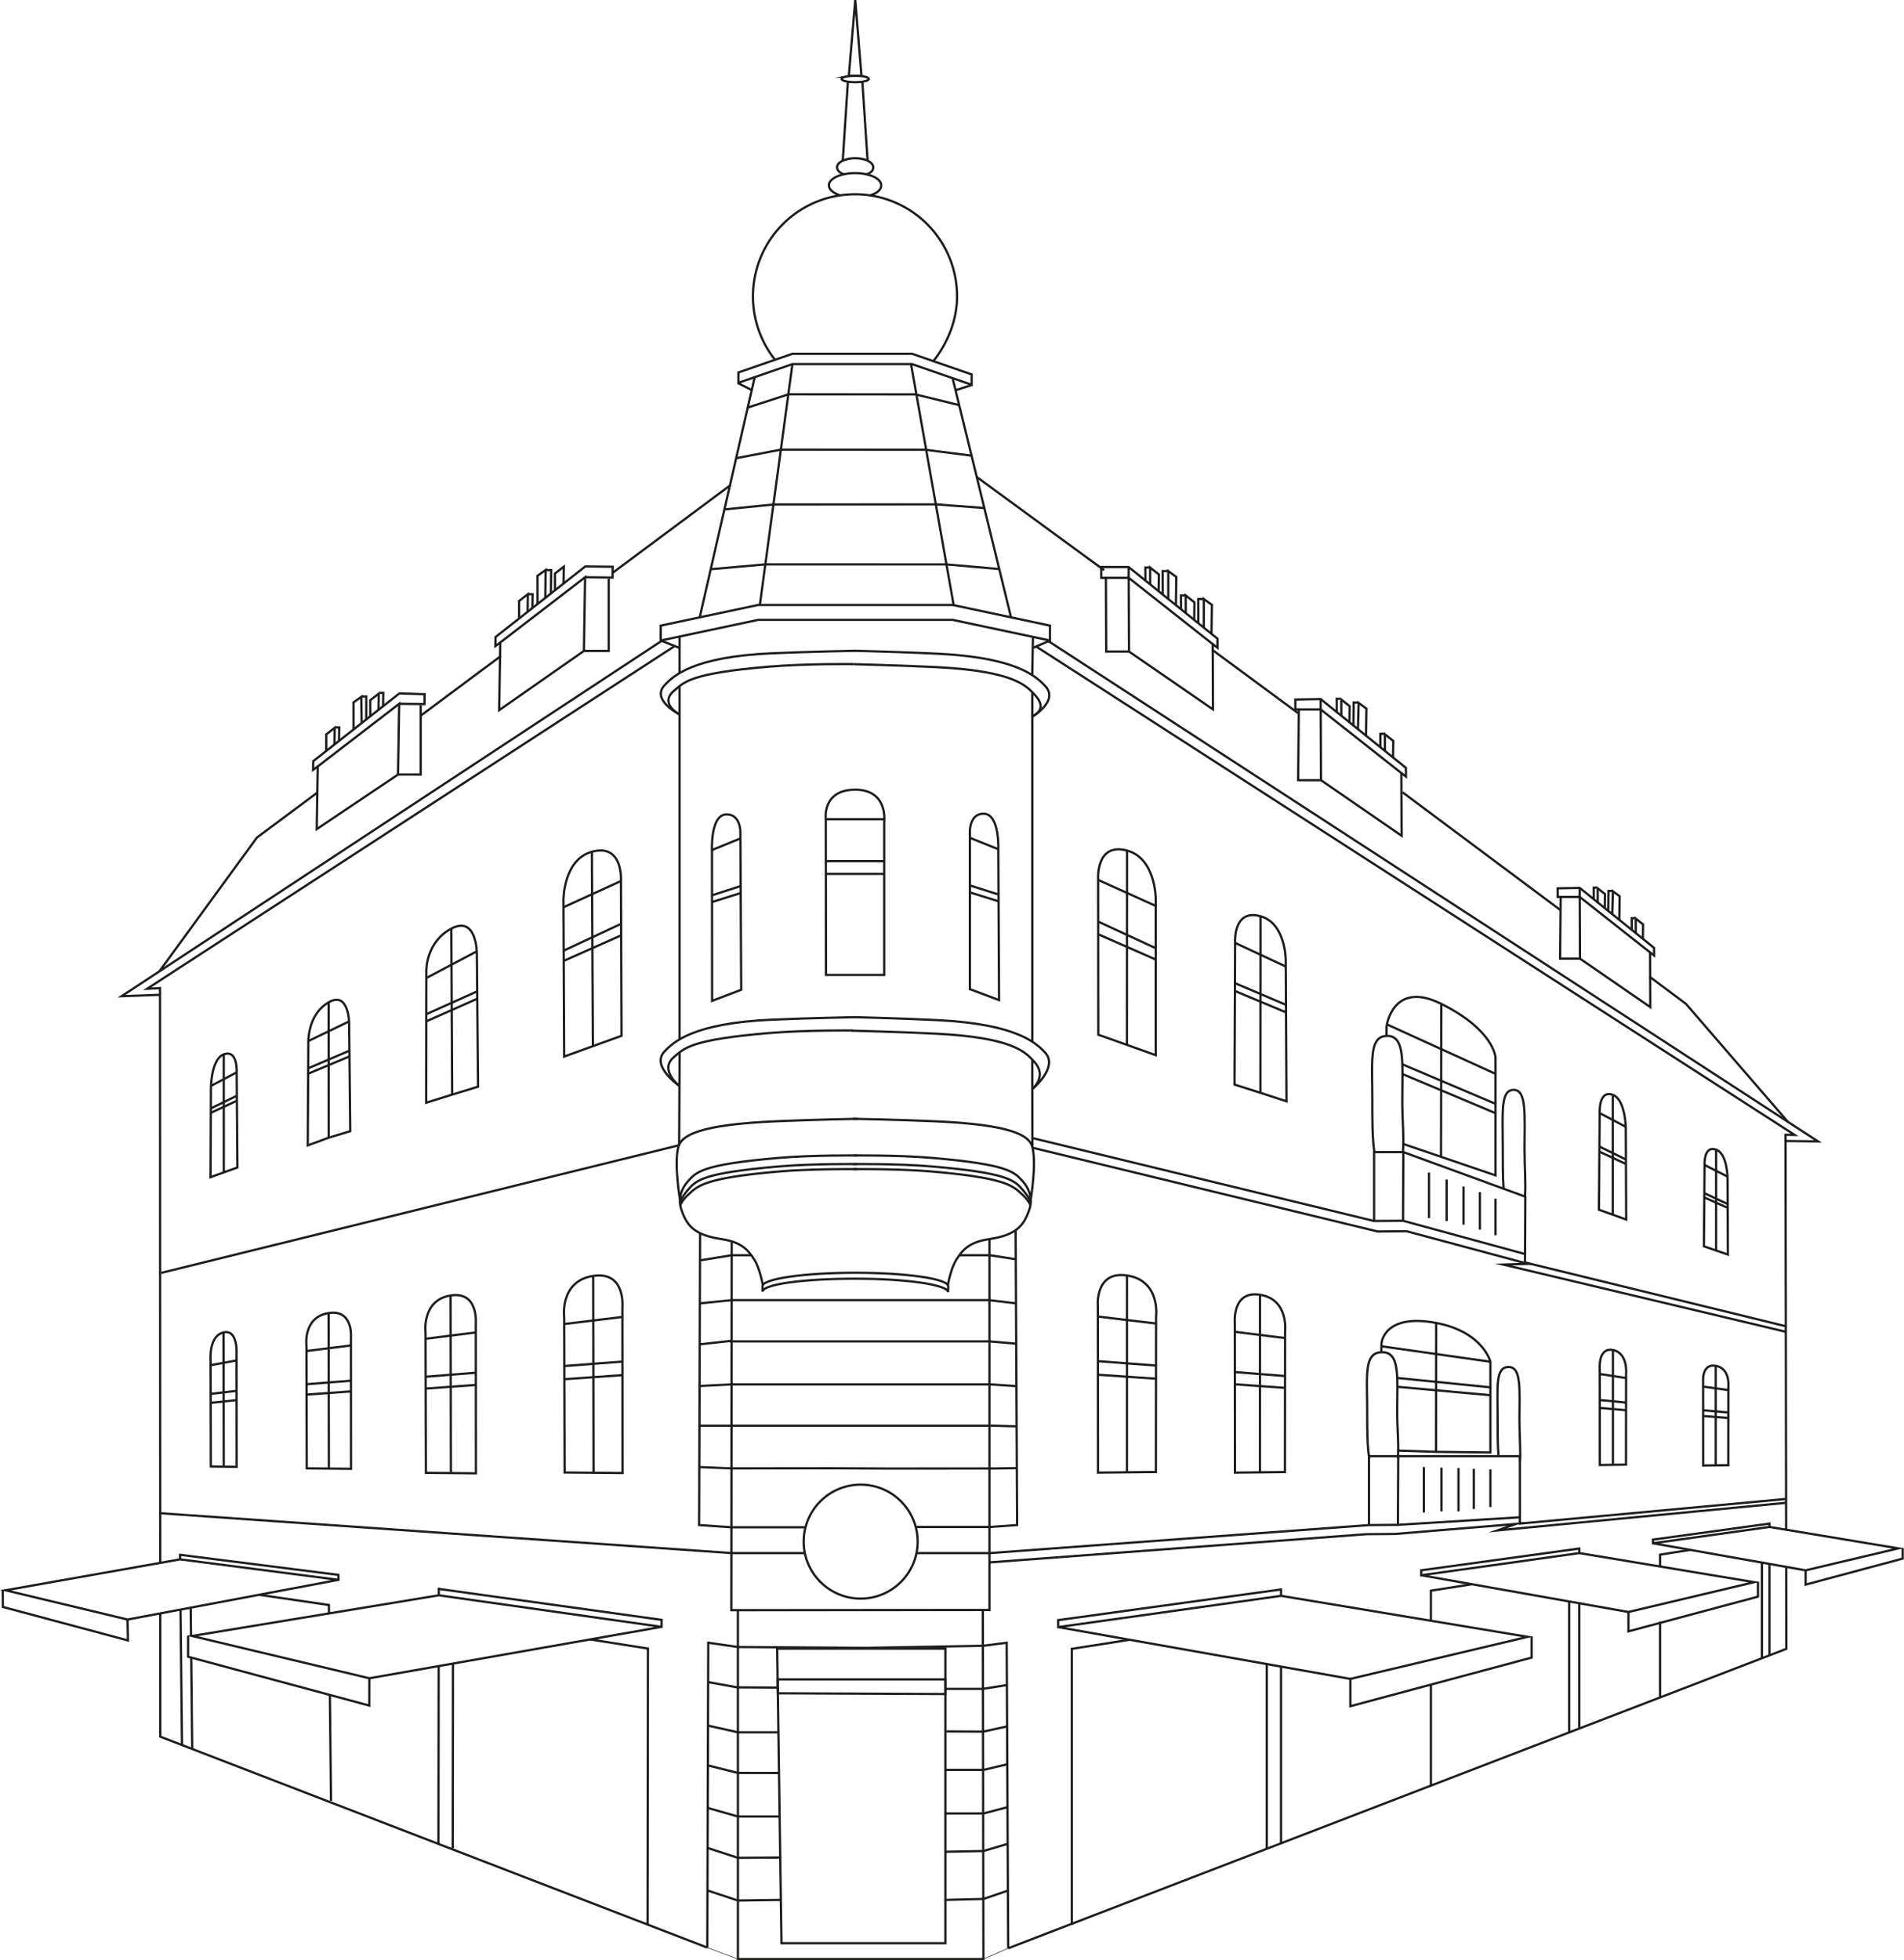 <svg xmlns="http://www.w3.org/2000/svg" viewBox="0 0 1685.15 1734.58"><defs><style>.cls-1,.cls-2{fill:none;stroke:#1d1d1b;stroke-miterlimit:10;}.cls-1{stroke-width:2px;}.cls-2{stroke-width:0.5px;}</style></defs><g id="TurmLOGO"><polyline class="cls-1" points="875.98 1374.31 1211.6 1349.51 1237.23 1349.3 1345.23 1342.6"/><polyline class="cls-1" points="875.98 1382.51 1209.3 1357.56 1234.94 1357.35 1341.7 1348.49 1325.35 1354.24 1580.79 1329.79"/><polyline class="cls-1" points="913.61 1007.02 1216.13 1080.43 1241.76 1080.22 1349.78 1109.7"/><polyline class="cls-1" points="913.86 1015.61 1219.28 1089.72 1244.91 1089.5 1352.33 1118.33 1330.48 1118.99 1580.79 1178.54"/><polyline class="cls-1" points="916.89 571.98 1588.39 1004.28 1580.29 1004.13 1580.84 1354.24"/><polyline class="cls-1" points="892.3 1723.98 1581.01 1459.02 1580.89 1386.89"/><line class="cls-1" x1="1349.65" y1="1117.1" x2="1580.55" y2="1173.57"/><line class="cls-1" x1="1133.79" y1="1474.74" x2="1133.79" y2="1631.77"/><polyline class="cls-1" points="948.62 1703.24 948.62 1459.02 999.78 1450.99"/><path class="cls-1" d="M1270.07,1553.31" transform="translate(-148.94 -125.29)"/><line class="cls-1" x1="1121.13" y1="1635.95" x2="1121.13" y2="1472.5"/><polyline class="cls-1" points="936.52 1439.78 1195.12 1485.61 1352.05 1448.4 1133.79 1412.12 936.52 1439.78 936.52 1433.6 1133.79 1406.46"/><line class="cls-1" x1="1133.79" y1="1405.44" x2="1133.79" y2="1412.12"/><polyline class="cls-1" points="1355.57 1448.4 1355.57 1466.77 1195.12 1509.79 1195.12 1484.85"/><line class="cls-1" x1="1397.77" y1="1418.7" x2="1397.77" y2="1530.07"/><polyline class="cls-1" points="1266.43 1434.17 1266.43 1407.55 1302.72 1401.86"/><line class="cls-1" x1="1266.43" y1="1580.76" x2="1266.43" y2="1490.67"/><path class="cls-1" d="M1537.73,1510.85" transform="translate(-148.94 -125.29)"/><line class="cls-1" x1="1388.79" y1="1533.03" x2="1388.79" y2="1417.11"/><polyline class="cls-1" points="1257.86 1393.9 1441.27 1426.41 1552.57 1400.02 1397.77 1374.29 1257.86 1393.9 1257.86 1389.52 1397.77 1370.27 1397.82 1373.79"/><polyline class="cls-1" points="1555.91 1400.02 1555.91 1412.82 1441.27 1443.55 1441.27 1425.87"/><line class="cls-1" x1="1566.04" y1="1383.88" x2="1566.04" y2="1464.78"/><polyline class="cls-1" points="1469.28 1386.17 1469.28 1375.67 1496.01 1371.47"/><line class="cls-1" x1="1469.28" y1="1502.1" x2="1469.28" y2="1434.87"/><line class="cls-1" x1="1559.42" y1="1466.83" x2="1559.42" y2="1382.71"/><polyline class="cls-1" points="1462.96 1365.61 1598.08 1389.56 1680.09 1370.12 1566.04 1351.16 1462.96 1365.61 1462.96 1362.38 1566.04 1348.2 1566.04 1351.16"/><polyline class="cls-1" points="1683.96 1369.98 1683.96 1379.17 1598.08 1402.19 1598.08 1389.16"/><path class="cls-1" d="M1564.87,1421.65l23.18-.33.07-80.22s1.88-18.57-11.64-21.2c-13.12-2.55-11.67,16.22-11.67,16.22Z" transform="translate(-148.94 -125.29)"/><line class="cls-1" x1="1415.87" y1="1215.8" x2="1439.27" y2="1219.41"/><line class="cls-1" x1="1415.89" y1="1238.83" x2="1439.27" y2="1241.11"/><line class="cls-1" x1="1415.89" y1="1245.83" x2="1439.11" y2="1247.87"/><line class="cls-1" x1="1427.54" y1="1194.61" x2="1427.53" y2="1296.35"/><path class="cls-1" d="M1656.35,1422.11l22.21-.28.07-69.58s1.79-16.09-11.16-18.38c-12.57-2.21-11.18,14.07-11.18,14.07Z" transform="translate(-148.94 -125.29)"/><line class="cls-1" x1="1507.36" y1="1226.96" x2="1529.77" y2="1230.09"/><line class="cls-1" x1="1507.36" y1="1247.92" x2="1529.76" y2="1249.89"/><line class="cls-1" x1="1507.38" y1="1253" x2="1529.62" y2="1254.78"/><line class="cls-1" x1="1518.53" y1="1208.58" x2="1518.52" y2="1296.82"/><path class="cls-1" d="M1121,1040.89l25.35,9,25.47,9.1V920.42s0-35.63-25.37-42.48c-28.09-7.6-25.59,26-25.59,26Z" transform="translate(-148.94 -125.29)"/><line class="cls-1" x1="971.91" y1="778.62" x2="1022.87" y2="801.62"/><line class="cls-1" x1="971.95" y1="815.51" x2="1022.87" y2="839.03"/><line class="cls-1" x1="971.96" y1="826.71" x2="1022.87" y2="849.07"/><line class="cls-1" x1="997.5" y1="752.64" x2="997.4" y2="924.65"/><path class="cls-1" d="M1241.56,1085l22.93,7.31,23.08,7.52-.68-125.18s0-32.37-22.31-38.6c-24.7-6.9-22.5,23.6-22.5,23.6Z" transform="translate(-148.94 -125.29)"/><line class="cls-1" x1="1093.14" y1="834.36" x2="1137.95" y2="855.25"/><line class="cls-1" x1="1092.77" y1="869.86" x2="1137.58" y2="888.91"/><line class="cls-1" x1="1092.79" y1="876.83" x2="1137.56" y2="895.54"/><line class="cls-1" x1="1115.64" y1="810.76" x2="1115.55" y2="967.01"/><polyline class="cls-1" points="1216.13 1080.43 1216.13 1019.48 1242.05 1019.48 1241.76 1080.22"/><polyline class="cls-1" points="1242.05 1019.48 1350.01 1058.92 1349.78 1109.7 1349.65 1117.1"/><path class="cls-1" d="M1365.34,1144.73c-1.9-12.23-1.84-29.34-1.84-47.15,0-33.9-3.09-55.64,13.34-55.64,16,0,13.2,24.67,13.2,57.56,0,17,1.67,33.4.58,45.24" transform="translate(-148.94 -125.29)"/><path class="cls-1" d="M1367.06,1152.57" transform="translate(-148.94 -125.29)"/><path class="cls-1" d="M1479.71,1177.19c-.76-10.38-.73-23.31-.73-36.66,0-31-2.24-50.82,9.69-50.82,11.65,0,9.59,22.53,9.59,52.57,0,15.55,1.21,30.51.42,41.32" transform="translate(-148.94 -125.29)"/><path class="cls-1" d="M1481.57,1190.76" transform="translate(-148.94 -125.29)"/><path class="cls-1" d="M1376.84,1162.85" transform="translate(-148.94 -125.29)"/><line class="cls-1" x1="1264.71" y1="1037.56" x2="1264.71" y2="1077.8"/><line class="cls-1" x1="1280.35" y1="1043.74" x2="1280.35" y2="1080.43"/><line class="cls-1" x1="1295.35" y1="1049.95" x2="1295.35" y2="1083.67"/><line class="cls-1" x1="1309.77" y1="1054.89" x2="1309.77" y2="1088.11"/><line class="cls-1" x1="1323.63" y1="1060.76" x2="1323.63" y2="1093.06"/><path class="cls-1" d="M1564.09,1195.76l12.06,4.29,12.06,4.39-.34-79.92s0-26.16-11.5-30.41c-12.74-4.72-11.61,16.13-11.61,16.13Z" transform="translate(-148.94 -125.29)"/><line class="cls-1" x1="1415.82" y1="984.94" x2="1438.73" y2="997.03"/><line class="cls-1" x1="1415.82" y1="1014.68" x2="1438.73" y2="1025.88"/><line class="cls-1" x1="1415.82" y1="1019.21" x2="1438.73" y2="1029.84"/><line class="cls-1" x1="1427.43" y1="968.81" x2="1427.38" y2="1075.63"/><path class="cls-1" d="M1657,1228.13l10.6,3.61,10.61,3.69-.3-67.24s0-22-10.12-25.59c-11.2-4-10.2,13.57-10.2,13.57Z" transform="translate(-148.94 -125.29)"/><line class="cls-1" x1="1508.66" y1="1030.88" x2="1528.8" y2="1041.05"/><line class="cls-1" x1="1508.66" y1="1055.89" x2="1528.8" y2="1065.32"/><line class="cls-1" x1="1508.66" y1="1059.71" x2="1528.8" y2="1068.65"/><line class="cls-1" x1="1518.86" y1="1017.3" x2="1518.82" y2="1107.17"/><path class="cls-1" d="M1376.42,1132.63" transform="translate(-148.94 -125.29)"/><path class="cls-1" d="M1390.17,1137.31l34.15,11.61,48.25,16.44V1061.2s-.84-24.11-48-47.61c-43-21.42-48.4,19.68-48.4,19.68l-.11,8.42" transform="translate(-148.94 -125.29)"/><line class="cls-1" x1="1227.13" y1="906.28" x2="1323.63" y2="950.23"/><line class="cls-1" x1="1240.73" y1="941.6" x2="1323.63" y2="976.76"/><path class="cls-1" d="M1376.25,1061.2" transform="translate(-148.94 -125.29)"/><line class="cls-1" x1="1240.73" y1="950.17" x2="1324.05" y2="985.2"/><path class="cls-1" d="M1376.69,1070" transform="translate(-148.94 -125.29)"/><line class="cls-1" x1="1275.64" y1="888.3" x2="1275.38" y2="1023.63"/><path class="cls-1" d="M1371.89,1401.71" transform="translate(-148.94 -125.29)"/><path class="cls-1" d="M1385.64,1408.84l34.28,1.14,48.12.58v-80.28s-6.5-26.5-48-34.36c-46.41-8.79-48.4,18-48.4,18l-.11,7.92" transform="translate(-148.94 -125.29)"/><line class="cls-1" x1="1223.22" y1="1191.37" x2="1319.1" y2="1204.99"/><line class="cls-1" x1="1236.2" y1="1219.28" x2="1319.52" y2="1227.66"/><path class="cls-1" d="M1371.72,1330.28" transform="translate(-148.94 -125.29)"/><line class="cls-1" x1="1236.2" y1="1227.1" x2="1319.1" y2="1234.58"/><path class="cls-1" d="M1372.16,1339.09" transform="translate(-148.94 -125.29)"/><line class="cls-1" x1="1271.11" y1="1170.63" x2="1270.98" y2="1284.69"/><polyline class="cls-1" points="1211.6 1349.51 1211.6 1288.56 1237.52 1288.56 1237.23 1349.3"/><polyline class="cls-1" points="1237.52 1288.56 1345.21 1288.56 1345.23 1342.6 1345.12 1348.2 1580.79 1326.39"/><path class="cls-1" d="M1360.81,1415.61c-1.9-11.16-1.84-26.78-1.84-43,0-30.95-3.09-50.78,13.34-50.78,16,0,13.2,22.51,13.2,52.53,0,15.54,1.67,30.48.58,41.29" transform="translate(-148.94 -125.29)"/><path class="cls-1" d="M1362.53,1421.65" transform="translate(-148.94 -125.29)"/><path class="cls-1" d="M1475.18,1413c-.76-9.27-.72-20.8-.72-32.71,0-27.64-2.25-45.36,9.68-45.36,11.65,0,9.59,20.11,9.59,46.92,0,13.88,1.21,27.23.42,36.87" transform="translate(-148.94 -125.29)"/><path class="cls-1" d="M1477,1459.84" transform="translate(-148.94 -125.29)"/><path class="cls-1" d="M1372.31,1431.93" transform="translate(-148.94 -125.29)"/><line class="cls-1" x1="1260.18" y1="1298.11" x2="1260.18" y2="1338.35"/><line class="cls-1" x1="1275.82" y1="1298.63" x2="1275.82" y2="1337.37"/><line class="cls-1" x1="1290.83" y1="1299.03" x2="1290.83" y2="1337.37"/><line class="cls-1" x1="1304.4" y1="1299.77" x2="1304.4" y2="1335.25"/><line class="cls-1" x1="1319.1" y1="1300.24" x2="1319.1" y2="1333.55"/><line class="cls-1" x1="997.46" y1="1128.64" x2="997.43" y2="1303.1"/><path class="cls-1" d="M1241.94,1428.39l44.26-.5.13-124.11s3.59-28.71-22.23-32.79c-25-4-22.27,25.1-22.27,25.1Z" transform="translate(-148.94 -125.29)"/><line class="cls-1" x1="1092.89" y1="1178.49" x2="1137.56" y2="1184.06"/><line class="cls-1" x1="1092.92" y1="1214.11" x2="1137.56" y2="1217.63"/><line class="cls-1" x1="1092.93" y1="1224.93" x2="1137.26" y2="1228.1"/><line class="cls-1" x1="1115.17" y1="1145.7" x2="1115.14" y2="1303.1"/><path class="cls-1" d="M1120.74,1428.39l51.23-.55.16-137.56s4.15-31.83-25.73-36.34c-29-4.38-25.79,27.81-25.79,27.81Z" transform="translate(-148.94 -125.29)"/><line class="cls-1" x1="971.67" y1="1164.98" x2="1023.39" y2="1171.17"/><line class="cls-1" x1="971.71" y1="1204.47" x2="1023.39" y2="1208.37"/><line class="cls-1" x1="971.72" y1="1216.46" x2="1023.03" y2="1219.98"/><polyline class="cls-1" points="927.83 567.27 1609.05 1010.01 1580.55 1009.65"/><line class="cls-1" x1="977.18" y1="504.55" x2="864.71" y2="422.25"/><line class="cls-1" x1="1148.93" y1="631.09" x2="1072.59" y2="574.78"/><line class="cls-1" x1="1381.2" y1="805.41" x2="1241.4" y2="701.14"/><polyline class="cls-1" points="1582.35 992.66 1492.18 888.3 1459.85 864.18"/><polygon class="cls-1" points="1240.26 684.06 1240.49 739.53 1169.13 690.37 1168.87 627.75 1240.26 684.06"/><polyline class="cls-1" points="1240.26 684.06 1244.35 687.17 1244.31 679.45 1232.91 670.25 1168.83 618.59 1146.45 619 1146.45 627.75 1149.5 627.75"/><polyline class="cls-1" points="1168.83 618.59 1168.87 627.75 1149.5 627.75 1148.93 690.37 1169.13 690.37"/><polyline class="cls-1" points="1225.75 664.48 1225.69 649.73 1233.12 655.62 1232.91 670.25"/><polyline class="cls-1" points="1224.67 649.31 1221.68 649.34 1221.73 661.24"/><polyline class="cls-1" points="1187.15 633.76 1187.09 619 1194.51 624.89 1194.31 639.53"/><polyline class="cls-1" points="1186.09 618.3 1183.08 618.3 1183.13 630.52"/><polyline class="cls-1" points="1201.85 645.63 1202.51 622.05 1209.35 627.02 1209 651.4"/><polyline class="cls-1" points="1202.51 621.65 1198.06 621.65 1197.83 642.39"/><polygon class="cls-1" points="1460.42 842.78 1460.62 891.17 1398.39 848.29 1398.16 793.68 1460.42 842.78"/><polyline class="cls-1" points="1460.42 842.78 1463.99 845.5 1463.96 838.76 1454.01 830.74 1398.13 785.68 1378.61 786.05 1378.61 793.68 1381.27 793.68"/><polyline class="cls-1" points="1398.13 785.68 1398.16 793.68 1381.27 793.68 1380.77 848.29 1398.39 848.29"/><polyline class="cls-1" points="1447.77 825.71 1447.72 812.84 1454.19 817.98 1454.01 830.74"/><polyline class="cls-1" points="1446.83 812.48 1444.22 812.5 1444.26 822.88"/><polyline class="cls-1" points="1414.1 798.91 1414.05 786.05 1420.53 791.18 1420.35 803.95"/><polyline class="cls-1" points="1413.18 785.44 1410.55 785.44 1410.59 796.09"/><polyline class="cls-1" points="1426.92 809.27 1427.5 788.7 1433.46 793.04 1433.16 814.3"/><polyline class="cls-1" points="1427.5 788.35 1423.62 788.35 1423.41 806.45"/><polyline class="cls-1" points="1049.46 542.26 1049.4 526.89 1057.14 533.03 1056.92 548.27"/><polyline class="cls-1" points="1049.4 526.89 1045.22 526.89 1045.28 538.88"/><polyline class="cls-1" points="1065.47 554.95 1065.47 530.07 1072.59 535.24 1072.23 560.64"/><polyline class="cls-1" points="1065.47 530.07 1060.5 530.07 1060.59 551.25"/><polygon class="cls-1" points="1073.31 569.95 1073.55 627.74 999.22 576.53 998.95 511.31 1073.31 569.95"/><polyline class="cls-1" points="1073.31 569.95 1077.57 573.2 1077.54 565.15 1065.66 555.58 998.91 501.75 974.66 501.75 974.66 511.31 978.77 511.31"/><polyline class="cls-1" points="998.91 501.75 998.95 511.31 978.77 511.31 979.04 576.53 999.22 576.53"/><polyline class="cls-1" points="1017.99 517.56 1017.92 502.19 1025.66 508.33 1025.44 523.57"/><polyline class="cls-1" points="1017.92 502.19 1013.75 502.19 1013.8 514.18"/><polyline class="cls-1" points="1033.99 530.51 1033.99 505.36 1041.11 510.54 1040.76 535.94"/><polyline class="cls-1" points="1033.99 505.36 1029.02 505.36 1029.11 526.55"/><line class="cls-1" x1="647.62" y1="1374.31" x2="141.6" y2="1339"/><path class="cls-1" d="M750.81,699.09" transform="translate(-148.94 -125.29)"/><path class="cls-1" d="M734.28,692.56" transform="translate(-148.94 -125.29)"/><path class="cls-1" d="M749.39,720.57" transform="translate(-148.94 -125.29)"/><line class="cls-1" x1="600.38" y1="1013.56" x2="142.52" y2="1126.38"/><polyline class="cls-1" points="141.82 1427.64 141.86 1536.74 625.99 1723.38"/><polyline class="cls-1" points="596.91 571.83 130.21 874.96 141.61 874.36 141.8 1382.95"/><line class="cls-1" x1="388.25" y1="1474.27" x2="388.05" y2="1631.29"/><polyline class="cls-1" points="573.13 1703.01 573.45 1458.78 522.29 1450.69"/><path class="cls-1" d="M549.91,1552.85" transform="translate(-148.94 -125.29)"/><line class="cls-1" x1="400.71" y1="1635.48" x2="400.92" y2="1472.04"/><polyline class="cls-1" points="585.56 1439.56 326.91 1485.06 170.02 1447.65 388.33 1411.64 585.56 1439.56 585.57 1433.38 388.33 1405.98"/><line class="cls-1" x1="388.34" y1="1404.96" x2="388.33" y2="1411.65"/><polyline class="cls-1" points="166.5 1447.64 166.48 1466.01 326.88 1509.23 326.91 1484.29"/><line class="cls-1" x1="159.8" y1="1424.26" x2="161.08" y2="1544.13"/><polyline class="cls-1" points="291.18 1427.66 291.11 1420.22 229.25 1411.19"/><line class="cls-1" x1="292.94" y1="1593.43" x2="291.95" y2="1499.82"/><path class="cls-1" d="M317.46,1524.83" transform="translate(-148.94 -125.29)"/><line class="cls-1" x1="169.04" y1="1447.64" x2="168.77" y2="1422.57"/><line class="cls-1" x1="170.09" y1="1547" x2="169.24" y2="1466.76"/><polyline class="cls-1" points="299.54 1397.96 112.9 1433.09 4.9 1407.2 159.42 1379.83 299.54 1397.96 299.49 1393.58 159.38 1375.81 159.42 1379.58"/><polyline class="cls-1" points="2.41 1407.23 2.56 1421.97 113.25 1451.59 112.88 1433.02"/><path class="cls-1" d="M699.89,1428.74l-51.23-.47-.39-137.56s-4.2-31.82,25.67-36.38c29-4.43,25.84,27.77,25.84,27.77Z" transform="translate(-148.94 -125.29)"/><line class="cls-1" x1="550.85" y1="1165.33" x2="499.15" y2="1171.6"/><line class="cls-1" x1="550.88" y1="1204.82" x2="499.21" y2="1208.81"/><line class="cls-1" x1="550.89" y1="1216.81" x2="499.58" y2="1220.41"/><line class="cls-1" x1="525" y1="1129.04" x2="525.32" y2="1303.49"/><path class="cls-1" d="M570.16,1429l-44.25-.43-.34-124.11s-3.64-28.71,22.17-32.83c25-4,22.32,25.06,22.32,25.06Z" transform="translate(-148.94 -125.29)"/><line class="cls-1" x1="421.13" y1="1179.04" x2="376.47" y2="1184.69"/><line class="cls-1" x1="421.16" y1="1214.67" x2="376.52" y2="1218.26"/><line class="cls-1" x1="421.17" y1="1225.49" x2="376.84" y2="1228.73"/><line class="cls-1" x1="398.8" y1="1146.29" x2="399.09" y2="1303.69"/><path class="cls-1" d="M459.61,1425l-39.16-.38-.3-108.68s-3.21-25.14,19.62-28.74c22.17-3.5,19.76,21.94,19.76,21.94Z" transform="translate(-148.94 -125.29)"/><line class="cls-1" x1="310.6" y1="1190.54" x2="271.07" y2="1195.49"/><line class="cls-1" x1="310.62" y1="1221.74" x2="271.12" y2="1224.89"/><line class="cls-1" x1="310.63" y1="1231.21" x2="271.4" y2="1234.05"/><line class="cls-1" x1="290.83" y1="1161.86" x2="291.09" y2="1299.69"/><path class="cls-1" d="M358.4,1423.29l-22.85-.34-.22-93.82s-1.89-21.7,11.43-24.8c12.93-3,11.54,18.94,11.54,18.94Z" transform="translate(-148.94 -125.29)"/><line class="cls-1" x1="209.37" y1="1203.8" x2="186.31" y2="1208.05"/><line class="cls-1" x1="209.4" y1="1230.73" x2="186.35" y2="1233.43"/><line class="cls-1" x1="209.41" y1="1238.91" x2="186.52" y2="1241.34"/><line class="cls-1" x1="197.82" y1="1179.03" x2="198.04" y2="1298.01"/><path class="cls-1" d="M699,1041.86,673.68,1051l-25.43,9.22-.63-138.62S647.45,886,672.79,879c28.06-7.72,25.71,25.86,25.71,25.86Z" transform="translate(-148.94 -125.29)"/><line class="cls-1" x1="549.56" y1="779.59" x2="498.71" y2="802.82"/><line class="cls-1" x1="549.77" y1="817.43" x2="498.96" y2="841.18"/><line class="cls-1" x1="549.73" y1="827.67" x2="498.92" y2="850.27"/><line class="cls-1" x1="523.85" y1="753.73" x2="524.74" y2="925.73"/><path class="cls-1" d="M572.05,1086.88l-22.9,7-23,7.17.14-117.69s-.14-24.57,22.14-36.39C571,935,571,969,571,969Z" transform="translate(-148.94 -125.29)"/><line class="cls-1" x1="422.05" y1="841.78" x2="377.33" y2="865.41"/><line class="cls-1" x1="422.58" y1="877.11" x2="377.33" y2="897.41"/><line class="cls-1" x1="422.58" y1="883.66" x2="377.33" y2="903.73"/><line class="cls-1" x1="399.45" y1="821.65" x2="400.21" y2="968.55"/><path class="cls-1" d="M458.93,1126.23,439.87,1132l-18.56,6.84.53-89.62s-1.57-25.75,18-37c17.81-10.25,18.09,18.09,18.09,18.09Z" transform="translate(-148.94 -125.29)"/><line class="cls-1" x1="308.96" y1="903.82" x2="273.24" y2="921.03"/><line class="cls-1" x1="308.96" y1="929.85" x2="273.23" y2="945.1"/><line class="cls-1" x1="308.96" y1="934.94" x2="273.23" y2="949.88"/><line class="cls-1" x1="290.87" y1="886.95" x2="290.93" y2="1006.73"/><path class="cls-1" d="M359.07,1158.4l-11.89,4.23-11.88,4.31.34-78.69s0-25.76,11.34-30c12.56-4.64,11.44,15.89,11.44,15.89Z" transform="translate(-148.94 -125.29)"/><line class="cls-1" x1="209.48" y1="948.89" x2="186.9" y2="960.79"/><line class="cls-1" x1="209.48" y1="969.64" x2="186.9" y2="980.67"/><line class="cls-1" x1="209.48" y1="974.1" x2="186.9" y2="984.57"/><line class="cls-1" x1="198.04" y1="933" x2="198.08" y2="1038.19"/><polyline class="cls-1" points="585.34 567.27 107.63 881.52 141.62 880.27"/><line class="cls-1" x1="542.2" y1="506.89" x2="646.56" y2="429.24"/><line class="cls-1" x1="372.33" y1="633.29" x2="443.48" y2="580.35"/><polyline class="cls-1" points="141.02 859.55 227.39 741.13 280.86 701.35"/><polygon class="cls-1" points="281.24 678.2 280.33 733.66 352.28 685.38 353.3 622.77 281.24 678.2"/><polyline class="cls-1" points="281.24 678.2 277.11 681.26 277.24 673.54 288.75 664.48 353.45 613.6 375.83 614.3 375.72 623.04 353.3 622.77"/><polyline class="cls-1" points="295.98 658.8 296.22 644.05 288.72 649.85 288.75 664.48"/><polyline class="cls-1" points="297.25 643.64 300.24 643.7 300.04 655.61"/><polyline class="cls-1" points="334.96 628.55 335.2 613.8 327.7 619.6 327.73 634.24"/><polyline class="cls-1" points="336.2 613.11 339.22 613.15 339.02 625.36"/><polyline class="cls-1" points="320.11 640.24 319.74 616.65 312.84 621.54 312.88 645.92"/><polyline class="cls-1" points="319.74 616.25 324.19 616.31 324.17 637.06"/><polyline class="cls-1" points="466.97 541.12 467.22 525.75 459.41 531.79 459.44 547.04"/><polyline class="cls-1" points="467.22 525.75 471.4 525.8 471.2 537.79"/><polygon class="cls-1" points="442.79 568.51 441.81 628.39 516.79 576 517.86 510.78 442.79 568.51"/><polyline class="cls-1" points="442.79 568.51 438.49 571.71 438.62 563.66 450.62 554.23 518.02 501.23 542.26 501.52 542.14 511.08 537.64 511.02 517.86 510.78"/><polyline class="cls-1" points="498.75 516.8 499 501.43 491.19 507.48 491.22 522.72"/><polyline class="cls-1" points="482.59 529.56 482.89 504.41 475.71 509.5 475.76 534.9"/><polyline class="cls-1" points="482.89 504.41 487.86 504.47 487.52 525.65"/><polyline class="cls-1" points="516.79 576 538.76 576 538.76 512.08"/><polyline class="cls-1" points="352.28 685.38 372.33 685.4 372.33 624.02"/><polyline class="cls-1" points="653.09 1424.65 653.11 1733.58 870.37 1733.58 869.86 1424.83"/><polygon class="cls-1" points="687.86 1458.84 688.44 1498.35 691.64 1719.5 836.7 1719.5 836.7 1458.84 687.86 1458.84"/><polygon class="cls-1" points="688.26 1486.11 836.7 1486.11 836.7 1499 688.44 1498.35 688.26 1486.11"/><polyline class="cls-1" points="626.73 1488.47 652.48 1493.11 687.86 1493.33"/><polyline class="cls-1" points="626.52 1526.94 653.09 1532.86 688.94 1532.86"/><polyline class="cls-1" points="626.5 1562.18 653.09 1568.83 689.46 1568.87"/><polyline class="cls-1" points="626.38 1599.79 653.09 1607.4 689.44 1607.4"/><polyline class="cls-1" points="690.54 1643.66 653.1 1643.95 625.99 1635.13"/><polyline class="cls-1" points="690.54 1681.19 653.11 1681.73 626.35 1672.91"/><polyline class="cls-1" points="836.7 1494.43 870.1 1494.43 890.99 1491.09"/><polyline class="cls-1" points="891.41 1527.63 870.37 1532.26 837.57 1532.09"/><polyline class="cls-1" points="836.7 1566.13 870.55 1566.13 891.92 1561.05"/><polyline class="cls-1" points="891.65 1599.11 870.37 1604.7 836.7 1604.71"/><polyline class="cls-1" points="836.7 1638.59 870.37 1637.93 891.41 1631.71"/><polyline class="cls-1" points="836.7 1681.19 870.37 1680.34 892.05 1672.96"/><polyline class="cls-1" points="892.3 1723.98 890.99 1453.59 870.37 1456.32 766.09 1458.16 653.09 1457.39 626.84 1453.59 625.99 1723.38"/><line class="cls-2" x1="870.37" y1="1733.58" x2="892.3" y2="1723.98"/><line class="cls-2" x1="653.11" y1="1733.58" x2="625.99" y2="1723.38"/><polyline class="cls-1" points="875.74 1096.41 875.74 1424.65 875.01 1424.65 647.25 1424.81 647.31 1371.79 647.62 1098.46"/><line class="cls-1" x1="712.33" y1="1374.31" x2="647.62" y2="1374.31"/><line class="cls-1" x1="875.98" y1="1374.31" x2="811.13" y2="1374.31"/><path class="cls-1" d="M797.24,1475.77" transform="translate(-148.94 -125.29)"/><path class="cls-1" d="M1025.6,1475.77" transform="translate(-148.94 -125.29)"/><path class="cls-1" d="M796.56,1443" transform="translate(-148.94 -125.29)"/><path class="cls-1" d="M1024.68,1444.49" transform="translate(-148.94 -125.29)"/><line class="cls-1" x1="810.05" y1="1351.2" x2="877.24" y2="1351.2"/><line class="cls-1" x1="646.86" y1="1351.45" x2="712.91" y2="1351.45"/><line class="cls-1" x1="849.07" y1="1110.75" x2="876.66" y2="1110.75"/><polyline class="cls-1" points="620.24 1115.17 647.47 1110.75 664.96 1110.75"/><path class="cls-1" d="M769.14,1280.19" transform="translate(-148.94 -125.29)"/><path class="cls-1" d="M767.47,1316.68" transform="translate(-148.94 -125.29)"/><path class="cls-1" d="M768.6,1354.73" transform="translate(-148.94 -125.29)"/><path class="cls-1" d="M769,1391.28" transform="translate(-148.94 -125.29)"/><path class="cls-1" d="M1024.92,1272.77" transform="translate(-148.94 -125.29)"/><line class="cls-1" x1="619.4" y1="1153.33" x2="647.44" y2="1150.47"/><path class="cls-1" d="M1024.68,1310.51" transform="translate(-148.94 -125.29)"/><line class="cls-1" x1="619.33" y1="1189.55" x2="647.43" y2="1186.45"/><path class="cls-1" d="M1025.94,1349.08" transform="translate(-148.94 -125.29)"/><line class="cls-1" x1="619.18" y1="1226.44" x2="647.43" y2="1225.01"/><line class="cls-1" x1="647.45" y1="1261.57" x2="619.18" y2="1261.57"/><path class="cls-1" d="M1024.92,1386.86" transform="translate(-148.94 -125.29)"/><line class="cls-1" x1="876.47" y1="1110.79" x2="898.57" y2="1114.22"/><line class="cls-1" x1="899.28" y1="1153.31" x2="875.57" y2="1150.49"/><line class="cls-1" x1="875.57" y1="1186.94" x2="899.62" y2="1189.02"/><line class="cls-1" x1="899.16" y1="1226.54" x2="876.08" y2="1225.01"/><line class="cls-1" x1="876.74" y1="1261.47" x2="899.5" y2="1262.13"/><polyline class="cls-1" points="900.23 1299.09 881.14 1299.43 787.94 1299.51 735.96 1299.25 647.45 1299.35 618.91 1298.18"/><polyline class="cls-1" points="619.61 1091.2 618.74 1349.47 646.86 1351.45"/><polyline class="cls-1" points="875.98 1351.19 900.23 1349.48 898.89 1088.58"/><path class="cls-1" d="M767.68,1474.77" transform="translate(-148.94 -125.29)"/><line class="cls-1" x1="647.44" y1="1150.47" x2="876.62" y2="1150.47"/><line class="cls-1" x1="645.76" y1="1186.96" x2="874.95" y2="1186.96"/><line class="cls-1" x1="646.89" y1="1225.01" x2="876.08" y2="1225.01"/><line class="cls-1" x1="647.34" y1="1261.57" x2="876.53" y2="1261.57"/><g id="Logo_simpel" data-name="Logo simpel"><circle class="cls-1" cx="761.73" cy="1364.14" r="50.43"/></g><line class="cls-1" x1="584.78" y1="566.79" x2="601.41" y2="573.35"/><line class="cls-1" x1="601.41" y1="563.26" x2="601.41" y2="595.82"/><line class="cls-1" x1="601.48" y1="931.26" x2="601.09" y2="1013.12"/><line class="cls-1" x1="601.41" y1="607.41" x2="601.41" y2="919.41"/><line class="cls-1" x1="913.61" y1="937.83" x2="913.74" y2="1015.09"/><line class="cls-1" x1="913.64" y1="612.17" x2="913.64" y2="922.13"/><line class="cls-1" x1="914.23" y1="563.46" x2="913.62" y2="597.09"/><line class="cls-1" x1="929.28" y1="566.79" x2="914.05" y2="573.35"/><path class="cls-1" d="M880,988h51.53V852.58s3.78-28.51-25.72-28.51-26,26.13-26,26.13Z" transform="translate(-148.94 -125.29)"/><line class="cls-1" x1="730.93" y1="724.91" x2="782.76" y2="724.91"/><line class="cls-1" x1="730.97" y1="762.01" x2="782.6" y2="762.01"/><line class="cls-1" x1="730.98" y1="773.28" x2="782.6" y2="773.28"/><path class="cls-1" d="M779.19,1010.92l25.76-9.81-.74-140s0-15.2-12.12-15.2c-14.75,0-13,32.65-13,32.65Z" transform="translate(-148.94 -125.29)"/><line class="cls-1" x1="655.27" y1="741.92" x2="630.3" y2="752.11"/><line class="cls-1" x1="655.27" y1="784.11" x2="630.2" y2="792.23"/><line class="cls-1" x1="655.53" y1="790.22" x2="630.11" y2="798.23"/><path class="cls-1" d="M1033.16,1010.24l-25.82-9.67v-140s-.08-15.2,12-15.27c14.75-.08,13.14,32.58,13.14,32.58Z" transform="translate(-148.94 -125.29)"/><line class="cls-1" x1="858.43" y1="741.37" x2="883.46" y2="751.43"/><line class="cls-1" x1="858.66" y1="783.56" x2="883.77" y2="791.56"/><line class="cls-1" x1="858.43" y1="789.68" x2="883.89" y2="797.56"/><polyline class="cls-1" points="884 503.5 837.66 499.43 677.37 499.41 629.16 503.66"/><path class="cls-1" d="M1061.14,719.53" transform="translate(-148.94 -125.29)"/><polyline class="cls-1" points="872 449.6 828.4 446.31 684.65 446.4 641.23 450.79"/><polyline class="cls-1" points="859.87 403.22 818.88 397.96 691.03 397.89 651.96 405.38"/><polyline class="cls-1" points="848.94 358.49 810.22 349.01 697.85 348.94 661.77 360.65"/><polyline class="cls-1" points="701.32 322.26 691.03 398.35 684.83 444.22 677.37 499.41 672.5 535.4"/><path class="cls-1" d="M954.46,447.47" transform="translate(-148.94 -125.29)"/><polyline class="cls-1" points="806.33 322.27 811.03 348.88 819.69 397.85 827.8 443.71 837.66 499.43 844.02 535.41"/><path class="cls-1" d="M989.11,1031.3" transform="translate(-148.94 -125.29)"/><path class="cls-1" d="M750.26,1086.23s-25.37-17.38-13.33-30.36c7.54-8.12,25-25.18,94.81-28.27,33.25-1.47,74.65-2.23,73.81-2.21" transform="translate(-148.94 -125.29)"/><path class="cls-1" d="M1062.4,1089.21s23.57-19.35,11.6-32.4c-7.49-8.16-24.82-25.32-94.66-28.8-33.23-1.66-74.63-2.64-73.79-2.62" transform="translate(-148.94 -125.29)"/><path class="cls-1" d="M750.26,1086.23s-18.35-14.26-4.79-25.63c8.88-7.45,13.74-15.3,84.23-21.2,33.16-2.77,74.65-2.22,73.81-2.21" transform="translate(-148.94 -125.29)"/><path class="cls-1" d="M1062.4,1089s13.95-11,2-24.06c-7.5-8.17-17.86-21.56-87.7-25-33.23-1.66-74.64-2.64-73.8-2.62" transform="translate(-148.94 -125.29)"/><path class="cls-1" d="M995.44,1134.09" transform="translate(-148.94 -125.29)"/><path class="cls-1" d="M990.17,707.08" transform="translate(-148.94 -125.29)"/><path class="cls-1" d="M750,757.28s-24.94-12.65-12.89-25.62c7.53-8.12,25-25.19,94.81-28.28,33.24-1.47,74.65-2.22,73.81-2.21" transform="translate(-148.94 -125.29)"/><path class="cls-1" d="M1062.5,759.49s23.68-13.85,11.71-26.89A55.17,55.17,0,0,0,1063,723c-12.24-8-35.43-16.81-83.45-19.2-33.23-1.66-74.63-2.65-73.79-2.63" transform="translate(-148.94 -125.29)"/><path class="cls-1" d="M750,757.28s-17.92-9.53-4.35-20.9c8.88-7.44,13.73-15.3,84.23-21.19,33.16-2.77,74.64-2.23,73.8-2.21" transform="translate(-148.94 -125.29)"/><path class="cls-1" d="M903.71,713c-.84,0,40.57,1,73.8,2.62,69.84,3.48,80.2,16.87,87.7,25,12,13-2.51,18.42-2.51,18.42" transform="translate(-148.94 -125.29)"/><path class="cls-1" d="M987.16,638.33" transform="translate(-148.94 -125.29)"/><polygon class="cls-1" points="584.78 566.79 670.97 548.51 843.21 548.51 929.28 566.79 929.28 553.6 843.21 535.32 670.97 535.32 619.28 546.28 584.78 553.6 584.78 566.79"/><polygon class="cls-1" points="859.97 340.45 807.14 322.17 701.41 322.17 669.68 333.14 653.58 338.7 653.58 329.56 669.68 324 701.41 313.03 807.14 313.03 859.97 331.31 859.97 340.45"/><line class="cls-1" x1="667.99" y1="333.59" x2="619.28" y2="546.28"/><line class="cls-1" x1="894.83" y1="546.28" x2="843.21" y2="335.04"/><path class="cls-1" d="M901.56,477.92" transform="translate(-148.94 -125.29)"/><path class="cls-1" d="M834.51,443.17A90.33,90.33,0,1,1,996,387.59c0,21.5-8.86,42.26-21.4,57.77" transform="translate(-148.94 -125.29)"/><path class="cls-1" d="M918.6,298.27c6.64-1.9,10.29-5.08,10.29-9,0-6-10.37-10.81-23.17-10.81s-23.18,4.84-23.18,10.81c0,3.66,3.91,6.9,9.89,8.85" transform="translate(-148.94 -125.29)"/><path class="cls-1" d="M906.49,300.1" transform="translate(-148.94 -125.29)"/><path class="cls-1" d="M915.81,279.56c4.27-1.44,6-3.47,6-6.24,0-4.43-7.19-8-16-8a27.94,27.94,0,0,0-9.51,1.56c-4,1.46-6.55,3.81-6.55,6.47s2.33,4.77,6,6.25" transform="translate(-148.94 -125.29)"/><path class="cls-1" d="M906.49,281.35" transform="translate(-148.94 -125.29)"/><line class="cls-1" x1="763.22" y1="72.3" x2="767.86" y2="142.09"/><line class="cls-1" x1="750.45" y1="72.28" x2="745.88" y2="142.08"/><path class="cls-1" d="M917.83,195.16c0,1.58-5.39,2.86-12,2.86s-12-1.28-12-2.86c0-.79,1.35-1.51,3.53-2a38.49,38.49,0,0,1,8.51-.84C912.44,192.29,917.83,193.57,917.83,195.16Z" transform="translate(-148.94 -125.29)"/><polygon class="cls-1" points="756.96 0.09 751.27 67.17 762.44 67.17 756.96 0.09"/><line class="cls-1" x1="653.23" y1="339.01" x2="665.44" y2="345.25"/><line class="cls-1" x1="860.22" y1="340.64" x2="845.79" y2="345.3"/><path class="cls-1" d="M1074.54,732.6" transform="translate(-148.94 -125.29)"/><path class="cls-1" d="M750.7,1186.48s-5.28-31-1.47-46.09c2.65-10.49,18.39-19.9,86.59-22.91,32.45-1.44,72.88-2.18,72.06-2.16" transform="translate(-148.94 -125.29)"/><path class="cls-1" d="M907.25,1147.77c.8,0-38.44-.54-69.8,2.16-66.67,5.76-72.28,12.33-79.66,20.7-11.62,13.15-5.45,25.9-5.45,25.9" transform="translate(-148.94 -125.29)"/><path class="cls-1" d="M907.25,1155.36c.8,0-38.44-.54-69.8,2.16-66.67,5.75-72.4,12.23-79.66,20.69-7.09,8.27-6.89,11.37-6.89,11.37" transform="translate(-148.94 -125.29)"/><path class="cls-1" d="M907.25,1159.87c.8,0-38.44-.55-69.8,2.16-66.67,5.75-71.46,13.13-79.66,20.69a31,31,0,0,0-6.77,8.83" transform="translate(-148.94 -125.29)"/><path class="cls-1" d="M752.24,1196.37c4.78,13.55,11.23,21.81,35.27,25.38,18.15,2.7,23.67,9.93,28.88,17.94s7.7,23,7.7,23" transform="translate(-148.94 -125.29)"/><path class="cls-1" d="M1061.21,1186.48s5.28-31,1.47-46.09c-2.65-10.49-18.39-19.9-86.59-22.91-32.45-1.44-72.88-2.18-72.06-2.16" transform="translate(-148.94 -125.29)"/><path class="cls-1" d="M904.65,1147.77c-.79,0,38.45-.54,69.81,2.16,66.67,5.76,72.28,12.33,79.66,20.7,11.62,13.15,5.45,25.9,5.45,25.9" transform="translate(-148.94 -125.29)"/><path class="cls-1" d="M904.65,1155.36c-.79,0,38.45-.54,69.81,2.16,66.67,5.75,72.4,12.23,79.66,20.69,7.09,8.27,6.89,11.37,6.89,11.37" transform="translate(-148.94 -125.29)"/><path class="cls-1" d="M904.65,1159.87c-.79,0,38.45-.55,69.81,2.16,66.67,5.75,71.46,13.13,79.66,20.69a31,31,0,0,1,6.77,8.83" transform="translate(-148.94 -125.29)"/><path class="cls-1" d="M1059.67,1196.37c-4.78,13.55-11.23,21.81-35.27,25.38-18.15,2.7-23.67,9.93-28.88,17.94s-7.7,23-7.7,23" transform="translate(-148.94 -125.29)"/><path class="cls-1" d="M823.85,1268.29c0-6.59,36.53-11.5,81.94-11.5s82.22,5.34,82.22,11.94l.16-5.26c0-6.59-36.81-11.94-82.22-11.94s-82.21,5.35-82.21,11.94l.11,4.82" transform="translate(-148.94 -125.29)"/><path class="cls-1" d="M906.16,1272.79" transform="translate(-148.94 -125.29)"/></g></svg>